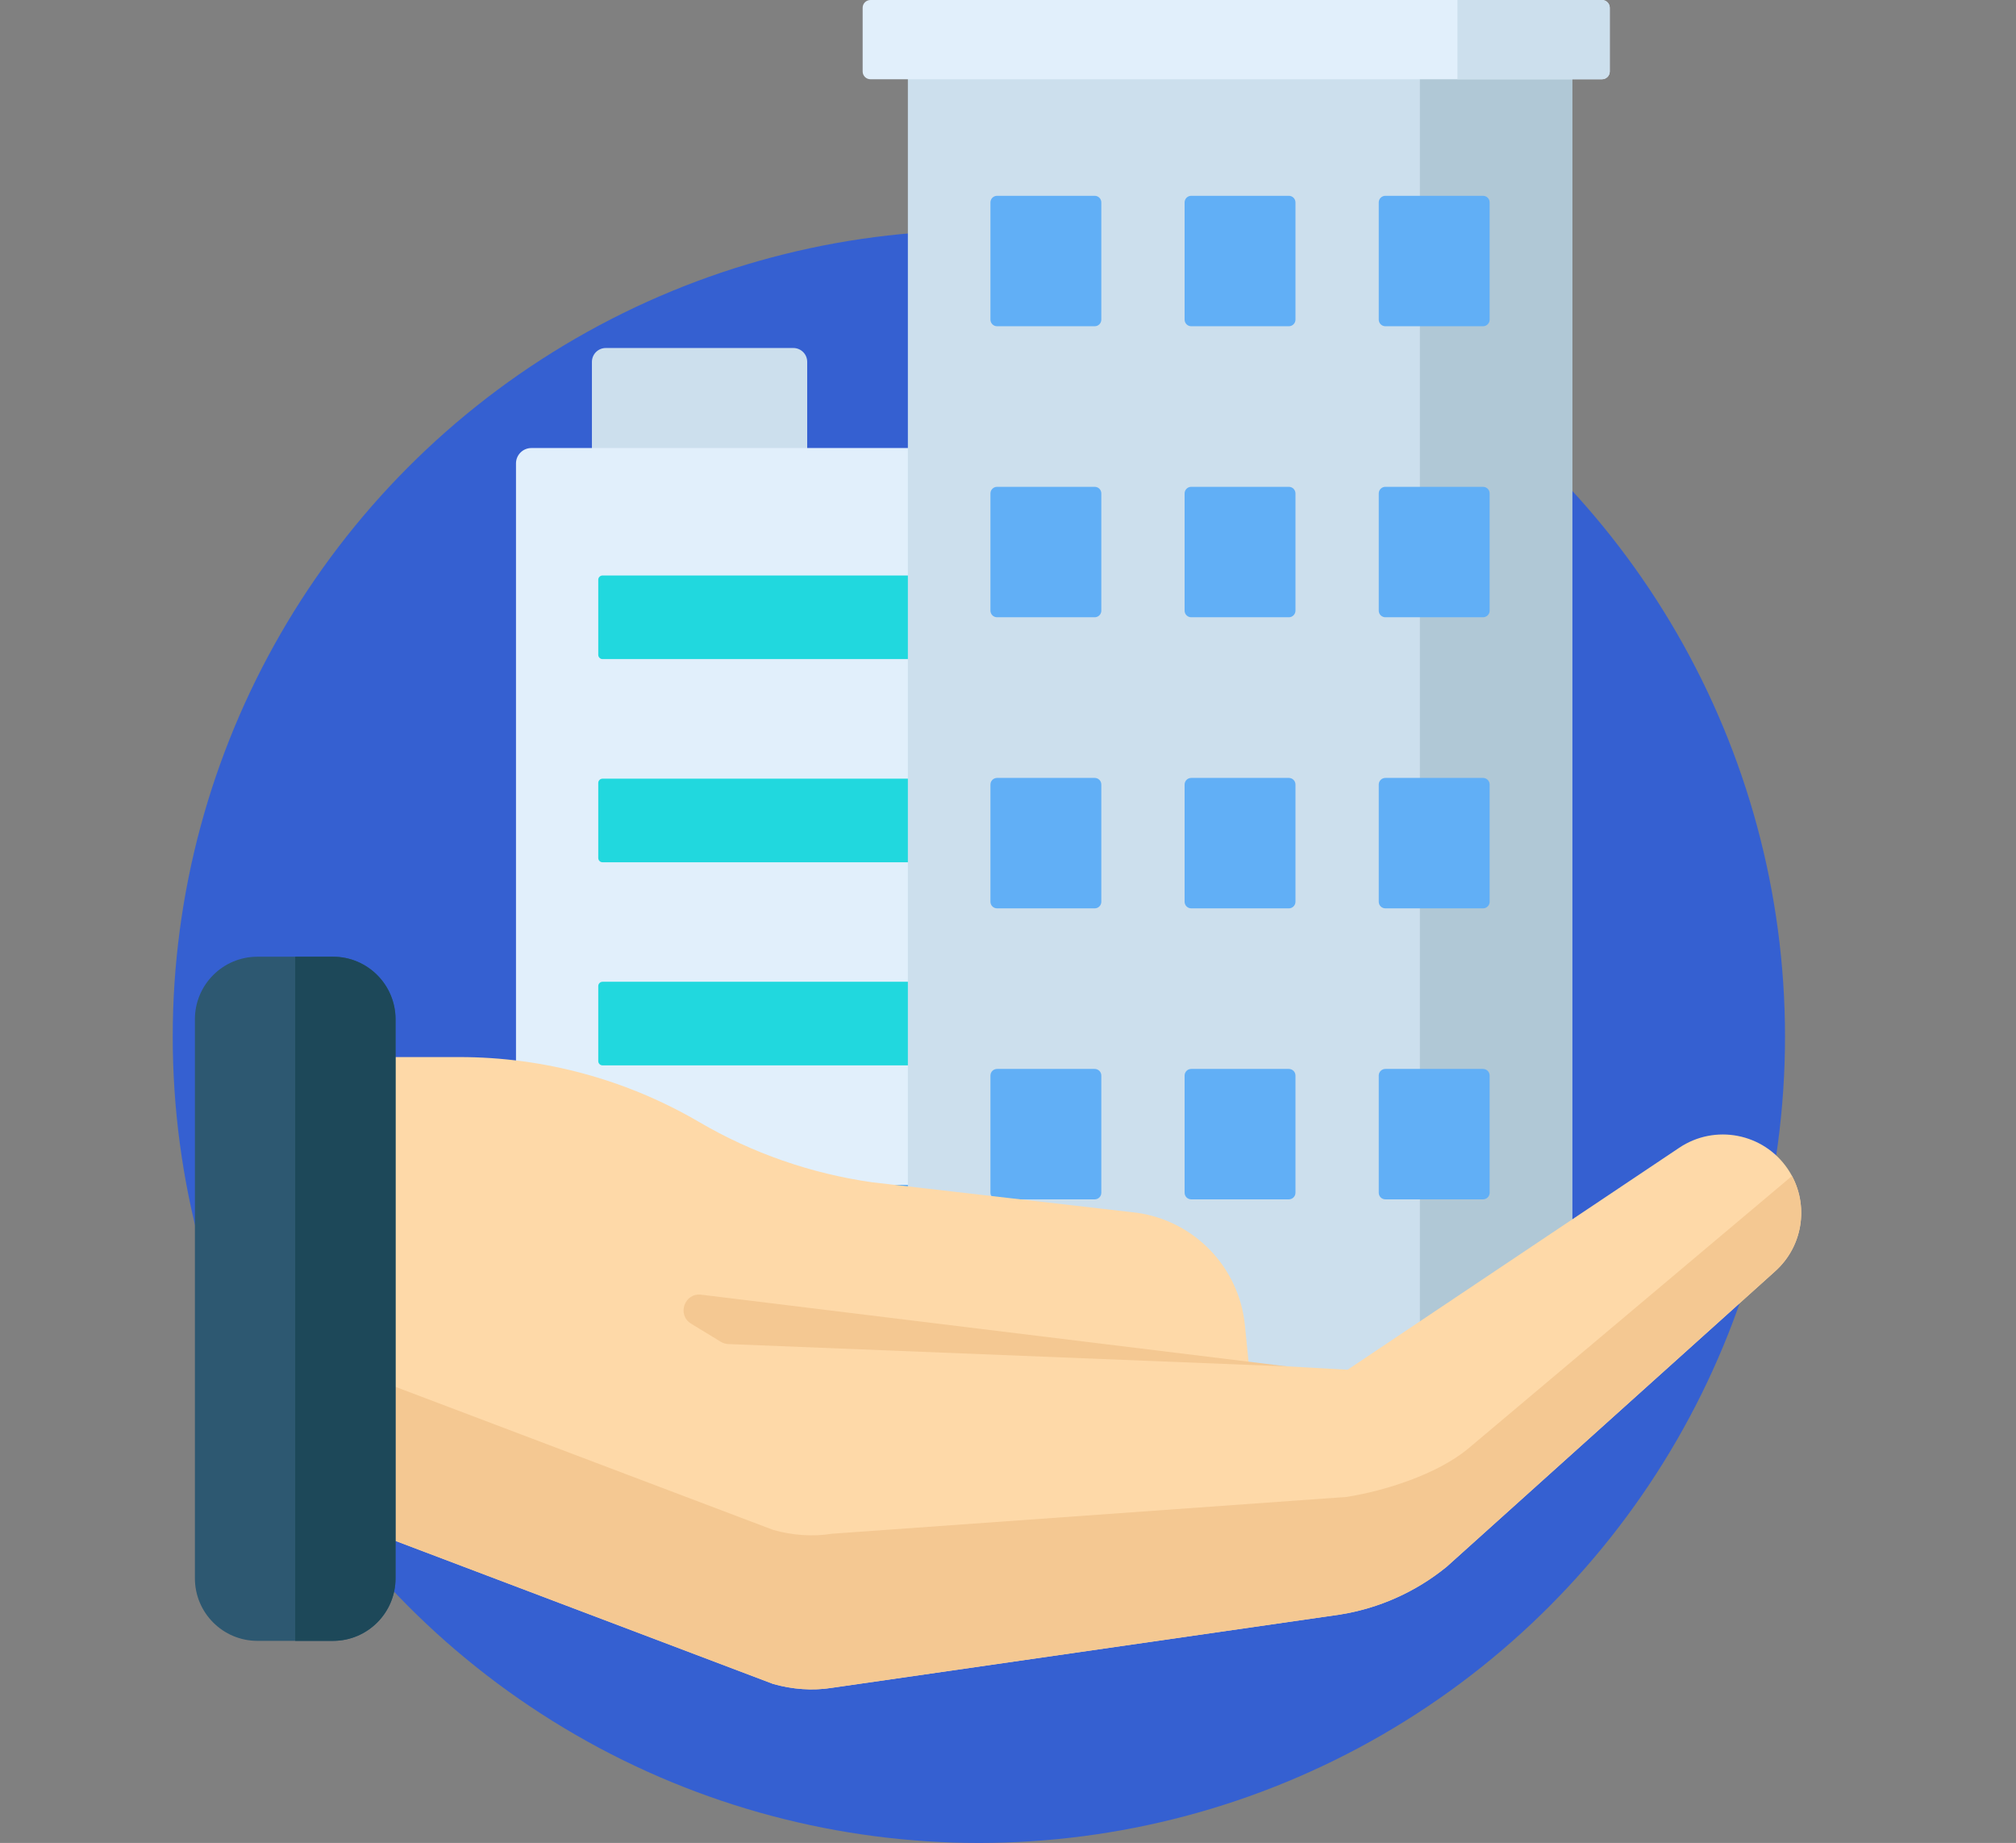 <svg width="93" height="85" viewBox="0 0 93 85" fill="none" xmlns="http://www.w3.org/2000/svg">
<rect x="0" y="0" width="93" height="85" fill="#808080" stroke="none"/>
<circle cx="45.156" cy="47.812" r="37.188" fill="#3560D1"/>
<path d="M36.597 16.051H27.946C27.592 16.051 27.306 16.337 27.306 16.691V23.473C27.306 23.826 27.592 24.113 27.946 24.113H36.597C36.951 24.113 37.237 23.826 37.237 23.473V16.691C37.238 16.337 36.951 16.051 36.597 16.051Z" fill="#CCDFED"/>
<path d="M55.194 66.958H24.513C24.121 66.958 23.803 66.64 23.803 66.248V21.374C23.803 20.982 24.121 20.664 24.513 20.664H55.194C55.586 20.664 55.904 20.982 55.904 21.374V66.248C55.904 66.641 55.586 66.958 55.194 66.958Z" fill="#E1EFFB"/>
<path d="M50.608 49.136H27.795C27.686 49.136 27.598 49.048 27.598 48.939V45.479C27.598 45.37 27.686 45.281 27.795 45.281H50.608C50.717 45.281 50.806 45.37 50.806 45.479V48.939C50.806 49.048 50.717 49.136 50.608 49.136Z" fill="#21D8DE"/>
<path d="M50.608 39.769H27.795C27.686 39.769 27.598 39.681 27.598 39.571V36.112C27.598 36.003 27.686 35.914 27.795 35.914H50.608C50.717 35.914 50.806 36.002 50.806 36.112V39.571C50.806 39.681 50.717 39.769 50.608 39.769Z" fill="#21D8DE"/>
<path d="M50.608 30.398H27.795C27.686 30.398 27.598 30.309 27.598 30.2V26.741C27.598 26.631 27.686 26.543 27.795 26.543H50.608C50.717 26.543 50.806 26.631 50.806 26.741V30.2C50.806 30.309 50.717 30.398 50.608 30.398Z" fill="#21D8DE"/>
<path d="M50.608 58.504H27.795C27.686 58.504 27.598 58.415 27.598 58.306V54.846C27.598 54.737 27.686 54.648 27.795 54.648H50.608C50.717 54.648 50.806 54.737 50.806 54.846V58.306C50.806 58.415 50.717 58.504 50.608 58.504Z" fill="#61AFF6"/>
<path d="M72.525 1.035H41.881V66.962H72.525V1.035Z" fill="#CCDFED"/>
<path d="M72.527 1.035H65.501V66.962H72.527V1.035Z" fill="#B0C8D6"/>
<path d="M73.901 0H40.154C39.956 0 39.795 0.161 39.795 0.359V3.297C39.795 3.495 39.956 3.655 40.154 3.655H73.901C74.099 3.655 74.26 3.495 74.26 3.297V0.359C74.26 0.161 74.099 0 73.901 0Z" fill="#E1EFFB"/>
<path d="M50.5 15.047H45.996C45.827 15.047 45.69 14.91 45.69 14.742V9.336C45.69 9.168 45.827 9.031 45.996 9.031H50.5C50.669 9.031 50.805 9.168 50.805 9.336V14.742C50.805 14.91 50.669 15.047 50.5 15.047Z" fill="#61AFF6"/>
<path d="M59.456 15.047H54.952C54.783 15.047 54.647 14.91 54.647 14.742V9.336C54.647 9.168 54.783 9.031 54.952 9.031H59.456C59.625 9.031 59.761 9.168 59.761 9.336V14.742C59.761 14.91 59.625 15.047 59.456 15.047Z" fill="#61AFF6"/>
<path d="M68.413 15.047H63.909C63.74 15.047 63.603 14.91 63.603 14.742V9.336C63.603 9.168 63.74 9.031 63.909 9.031H68.413C68.582 9.031 68.719 9.168 68.719 9.336V14.742C68.719 14.91 68.582 15.047 68.413 15.047Z" fill="#61AFF6"/>
<path d="M50.5 28.469H45.996C45.827 28.469 45.69 28.332 45.69 28.164V22.758C45.69 22.59 45.827 22.453 45.996 22.453H50.5C50.669 22.453 50.805 22.59 50.805 22.758V28.164C50.805 28.332 50.669 28.469 50.5 28.469Z" fill="#61AFF6"/>
<path d="M59.456 28.469H54.952C54.783 28.469 54.647 28.332 54.647 28.164V22.758C54.647 22.59 54.783 22.453 54.952 22.453H59.456C59.625 22.453 59.761 22.59 59.761 22.758V28.164C59.761 28.332 59.625 28.469 59.456 28.469Z" fill="#61AFF6"/>
<path d="M68.413 28.469H63.909C63.74 28.469 63.603 28.332 63.603 28.164V22.758C63.603 22.59 63.74 22.453 63.909 22.453H68.413C68.582 22.453 68.719 22.59 68.719 22.758V28.164C68.719 28.332 68.582 28.469 68.413 28.469Z" fill="#61AFF6"/>
<path d="M50.5 41.895H45.996C45.827 41.895 45.69 41.758 45.69 41.59V36.184C45.69 36.016 45.827 35.879 45.996 35.879H50.5C50.669 35.879 50.805 36.016 50.805 36.184V41.59C50.805 41.758 50.669 41.895 50.5 41.895Z" fill="#61AFF6"/>
<path d="M59.456 41.895H54.952C54.783 41.895 54.647 41.758 54.647 41.59V36.184C54.647 36.016 54.783 35.879 54.952 35.879H59.456C59.625 35.879 59.761 36.016 59.761 36.184V41.59C59.761 41.758 59.625 41.895 59.456 41.895Z" fill="#61AFF6"/>
<path d="M68.413 41.895H63.909C63.74 41.895 63.603 41.758 63.603 41.59V36.184C63.603 36.016 63.74 35.879 63.909 35.879H68.413C68.582 35.879 68.719 36.016 68.719 36.184V41.59C68.719 41.758 68.582 41.895 68.413 41.895Z" fill="#61AFF6"/>
<path d="M59.456 55.316H54.952C54.783 55.316 54.647 55.18 54.647 55.011V49.606C54.647 49.437 54.783 49.301 54.952 49.301H59.456C59.625 49.301 59.761 49.437 59.761 49.606V55.011C59.761 55.18 59.625 55.316 59.456 55.316Z" fill="#61AFF6"/>
<path d="M50.5 55.316H45.996C45.827 55.316 45.69 55.18 45.69 55.011V49.606C45.69 49.437 45.827 49.301 45.996 49.301H50.5C50.669 49.301 50.805 49.437 50.805 49.606V55.011C50.805 55.18 50.669 55.316 50.5 55.316Z" fill="#61AFF6"/>
<path d="M68.413 55.316H63.909C63.74 55.316 63.603 55.18 63.603 55.011V49.606C63.603 49.437 63.74 49.301 63.909 49.301H68.413C68.582 49.301 68.719 49.437 68.719 49.606V55.011C68.719 55.18 68.582 55.316 68.413 55.316Z" fill="#61AFF6"/>
<path d="M77.461 52.939L62.166 63.175L57.608 62.919L57.429 61.125C57.164 58.454 55.107 56.311 52.45 55.935L40.237 54.529C37.419 54.13 34.707 53.186 32.251 51.749C28.898 49.788 25.083 48.754 21.198 48.754H12.393V68.853L35.665 77.666C36.544 77.915 37.468 77.989 38.371 77.846C38.376 77.845 38.382 77.844 38.387 77.844L61.817 74.466C63.622 74.178 65.318 73.418 66.735 72.263L81.878 58.643C83.237 57.436 83.489 55.408 82.466 53.906C81.348 52.262 79.111 51.83 77.461 52.939Z" fill="#FED9A8"/>
<path d="M82.666 54.238L67.698 66.838C66.282 67.993 63.927 68.753 62.122 69.041L38.387 70.738C38.382 70.739 38.376 70.74 38.371 70.74C37.468 70.883 36.544 70.809 35.665 70.561L12.393 61.748V68.852L35.665 77.665C36.105 77.789 36.555 77.87 37.009 77.901C37.122 77.909 37.236 77.914 37.35 77.916C37.691 77.921 38.032 77.898 38.371 77.845C38.376 77.844 38.382 77.843 38.387 77.842L61.817 74.465C62.381 74.375 62.934 74.239 63.472 74.059C63.58 74.023 63.686 73.985 63.793 73.945C64.324 73.748 64.838 73.507 65.33 73.226C65.429 73.17 65.526 73.112 65.623 73.052C66.009 72.814 66.381 72.55 66.735 72.261L81.878 58.642C83.139 57.522 83.445 55.696 82.666 54.238Z" fill="#F4C892"/>
<path d="M59.382 63.022L33.601 61.99C33.477 61.986 33.358 61.95 33.252 61.885L31.883 61.051C31.217 60.646 31.574 59.618 32.348 59.713L59.382 63.022Z" fill="#F4C892"/>
<path d="M15.361 75.679H11.877C10.283 75.679 8.991 74.387 8.991 72.793V47.011C8.991 45.417 10.283 44.125 11.877 44.125H15.361C16.955 44.125 18.247 45.417 18.247 47.011V72.793C18.247 74.387 16.955 75.679 15.361 75.679Z" fill="#2D5871"/>
<path d="M73.901 0H67.233V3.655H73.901C74.099 3.655 74.26 3.495 74.26 3.297V0.359C74.26 0.161 74.099 0 73.901 0Z" fill="#CCDFED"/>
<path d="M15.36 44.125H13.618V75.679H15.36C16.954 75.679 18.246 74.387 18.246 72.793V47.011C18.246 45.417 16.954 44.125 15.36 44.125Z" fill="#1D4859"/>
</svg>
